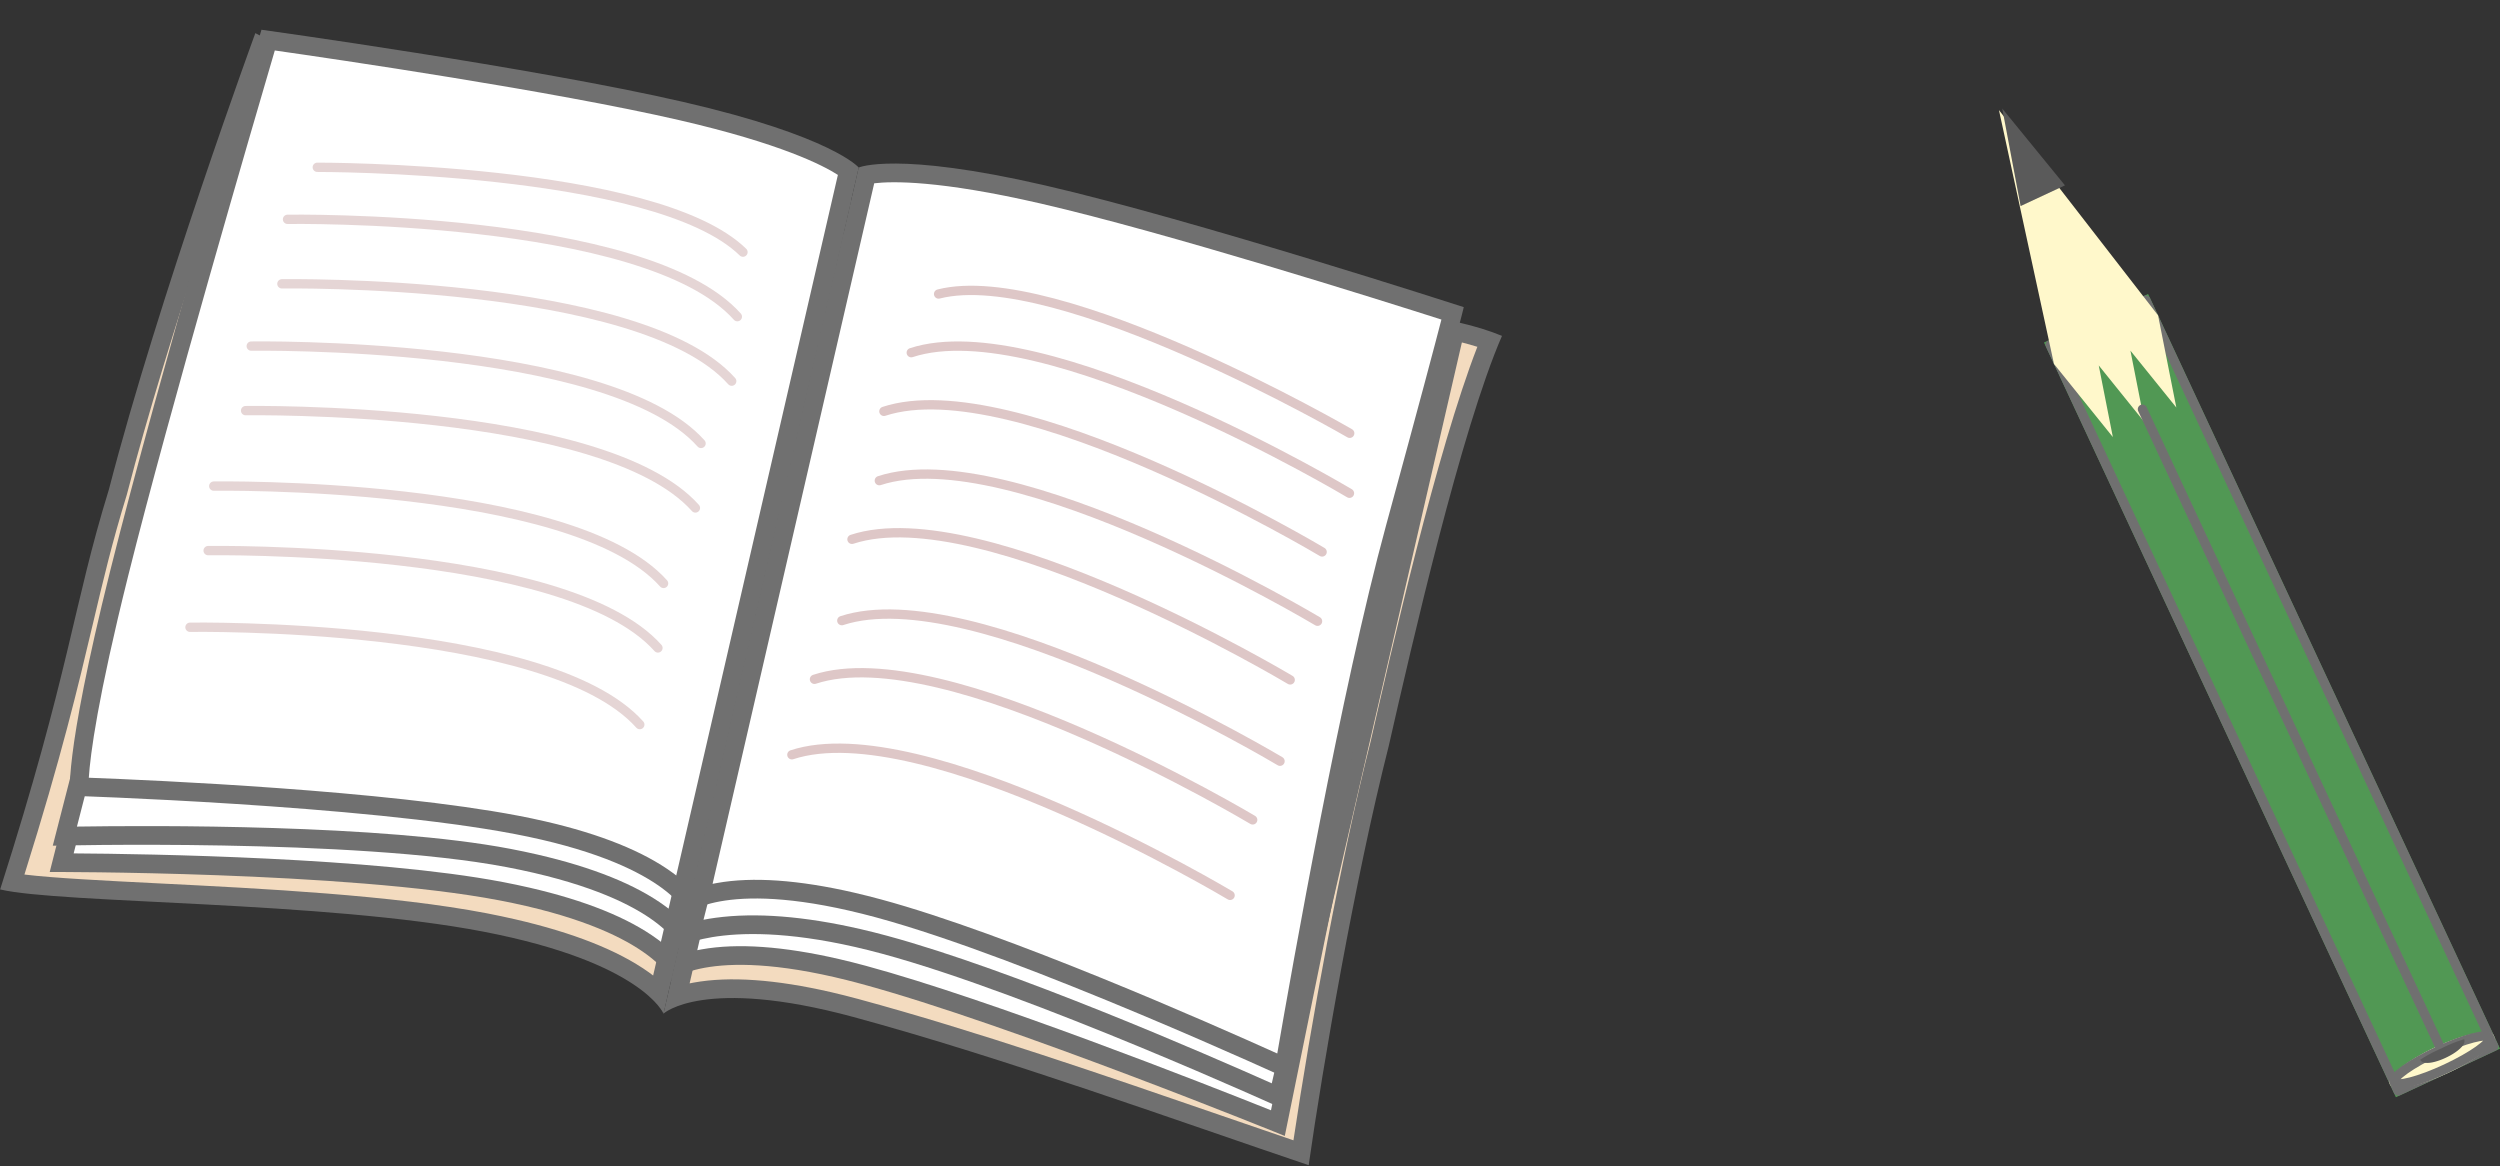 <svg xmlns="http://www.w3.org/2000/svg" width="134.003" height="62.501" viewBox="0 0 134.003 62.501">
  <rect x="0" y="0" width="134.003" height="62.501" fill="#333333" stroke="none"/>
  <g id="グループ_10016" data-name="グループ 10016" transform="translate(-174.753 -4909.736)">
    <g id="グループ_5588" data-name="グループ 5588" transform="matrix(0.996, 0.087, -0.087, 0.996, 179.014, 4908.714)">
      <g id="グループ_4764" data-name="グループ 4764" transform="translate(6.872 0) rotate(8)">
        <g id="グループ_4762" data-name="グループ 4762" transform="translate(0 0)">
          <g id="パス_17227" data-name="パス 17227" transform="translate(0 1.563)" fill="#f3dbbf">
            <path d="M 0.544 47.29 C 1.104 40.309 1.124 36.34 1.143 32.829 C 1.155 30.397 1.166 28.297 1.36 25.642 L 1.36 25.63 L 1.361 25.619 C 1.605 16.306 3.095 3.472 3.437 0.632 C 6.16 1.352 18.182 4.414 25.761 4.414 C 32.468 4.414 34.964 5.233 35.65 5.531 L 35.65 45.262 C 35.391 45.105 35.066 44.936 34.662 44.77 C 32.876 44.034 30.387 43.662 27.266 43.662 C 26.775 43.662 26.263 43.671 25.743 43.69 C 20.62 43.875 13.777 45.097 8.278 46.078 C 4.982 46.666 2.086 47.183 0.544 47.29 Z" stroke="none"/>
            <path d="M 3.865 1.262 C 3.429 4.955 2.09 16.862 1.86 25.632 L 1.858 25.678 C 1.666 28.316 1.655 30.408 1.643 32.831 C 1.625 36.252 1.605 40.104 1.089 46.739 C 2.69 46.567 5.284 46.104 8.19 45.586 C 13.704 44.602 20.566 43.377 25.725 43.19 C 26.251 43.171 26.769 43.162 27.266 43.162 C 30.453 43.162 33.005 43.547 34.852 44.307 C 34.956 44.35 35.055 44.393 35.15 44.436 L 35.15 5.873 C 34.217 5.548 31.642 4.914 25.761 4.914 C 22.135 4.914 17.155 4.248 10.962 2.935 C 7.897 2.285 5.279 1.629 3.865 1.262 M 3.01 -7.62939453125e-06 C 3.01 -7.62939453125e-06 17.184 3.914 25.761 3.914 C 34.339 3.914 36.15 5.227 36.15 5.227 L 36.15 46.302 C 36.15 46.302 34.434 43.876 25.761 44.19 C 17.089 44.503 3.307 47.832 -6.866455078125e-05 47.81 C 1.015 35.496 0.382 32.184 0.861 25.606 C 1.139 14.984 3.01 -7.62939453125e-06 3.01 -7.62939453125e-06 Z" stroke="none" fill="#707070"/>
          </g>
          <g id="パス_17228" data-name="パス 17228" transform="translate(2.379 3.651)" fill="#fff">
            <path d="M 0.513 43.582 L 0.556 41.585 L 1.401 1.772 C 3.922 1.555 16.521 0.5 23.821 0.5 C 30.224 0.5 32.613 1.314 33.271 1.612 L 33.271 41.328 C 33.029 41.178 32.729 41.017 32.361 40.859 C 30.646 40.122 28.257 39.748 25.262 39.748 C 24.791 39.748 24.3 39.758 23.802 39.776 C 16.493 40.053 3.509 42.905 0.513 43.582 Z" stroke="none"/>
            <path d="M 23.821 1 C 16.902 1 5.196 1.951 1.891 2.232 L 1.027 42.953 C 4.912 42.083 16.762 39.542 23.783 39.277 C 24.288 39.258 24.785 39.248 25.262 39.248 C 28.325 39.248 30.78 39.635 32.558 40.4 C 32.632 40.431 32.702 40.463 32.771 40.495 L 32.771 1.949 C 31.876 1.626 29.416 1 23.821 1 M 23.821 -3.4332275390625e-05 C 32.036 -4.1961669921875e-05 33.771 1.313 33.771 1.313 L 33.771 42.389 C 33.771 42.389 32.127 39.962 23.821 40.276 C 15.515 40.59 -6.4849853515625e-05 44.213 -6.4849853515625e-05 44.213 L 0.91 1.313 C 0.91 1.313 15.606 -2.288818359375e-05 23.821 -3.4332275390625e-05 Z" stroke="none" fill="#707070"/>
          </g>
          <g id="パス_17230" data-name="パス 17230" transform="translate(2.222 1.826)" fill="#fff">
            <path d="M 0.516 43.982 L 1.556 1.772 C 4.074 1.555 16.677 0.5 23.978 0.5 C 30.381 0.5 32.769 1.314 33.428 1.612 L 33.428 41.328 C 33.185 41.178 32.885 41.017 32.517 40.859 C 30.802 40.122 28.414 39.748 25.419 39.748 C 24.948 39.748 24.457 39.758 23.959 39.776 C 16.65 40.053 3.555 43.224 0.516 43.982 Z" stroke="none"/>
            <path d="M 23.978 1 C 17.057 1 5.346 1.952 2.045 2.232 L 1.032 43.338 C 4.971 42.365 16.918 39.542 23.94 39.277 C 24.444 39.258 24.942 39.248 25.419 39.248 C 28.482 39.248 30.937 39.636 32.715 40.4 C 32.788 40.431 32.859 40.463 32.928 40.495 L 32.928 1.949 C 32.033 1.626 29.573 1 23.978 1 M 23.978 -3.814697265625e-05 C 32.193 -4.57763671875e-05 33.928 1.313 33.928 1.313 L 33.928 42.389 C 33.928 42.389 32.284 39.962 23.978 40.276 C 15.672 40.59 -6.4849853515625e-05 44.628 -6.4849853515625e-05 44.628 L 1.067 1.313 C 1.067 1.313 15.763 -2.6702880859375e-05 23.978 -3.814697265625e-05 Z" stroke="none" fill="#707070"/>
          </g>
          <g id="パス_17229" data-name="パス 17229" transform="translate(1.881 0)" fill="#fff">
            <path d="M 1.006 43.055 C 0.803 42.151 0.388 39.301 0.528 31.417 C 0.699 21.836 1.707 4.702 1.882 1.774 C 4.363 1.559 17.003 0.5 24.32 0.5 C 30.723 0.5 33.111 1.314 33.77 1.612 L 33.77 41.328 C 33.527 41.178 33.227 41.017 32.859 40.859 C 31.144 40.122 28.756 39.748 25.76 39.748 C 25.29 39.748 24.799 39.758 24.301 39.776 C 16.846 40.058 3.604 42.554 1.006 43.055 Z" stroke="none"/>
            <path d="M 24.32 1 C 17.377 1 5.613 1.958 2.355 2.235 C 2.125 6.125 1.192 22.248 1.028 31.426 C 0.907 38.218 1.202 41.232 1.404 42.469 C 4.9 41.799 17.083 39.549 24.282 39.277 C 24.786 39.258 25.284 39.248 25.76 39.248 C 28.824 39.248 31.279 39.636 33.057 40.4 C 33.13 40.431 33.201 40.463 33.27 40.495 L 33.27 1.949 C 32.374 1.626 29.915 1 24.32 1 M 24.32 -3.814697265625e-05 C 32.535 -4.9591064453125e-05 34.27 1.313 34.27 1.313 L 34.27 42.389 C 34.27 42.389 32.626 39.962 24.32 40.276 C 16.013 40.59 0.655 43.633 0.655 43.633 C 0.655 43.633 -0.16 41.988 0.028 31.408 C 0.217 20.828 1.409 1.313 1.409 1.313 C 1.409 1.313 16.104 -2.6702880859375e-05 24.32 -3.814697265625e-05 Z" stroke="none" fill="#707070"/>
          </g>
        </g>
        <g id="グループ_4763" data-name="グループ 4763" transform="translate(36.073 0)">
          <g id="パス_17227-2" data-name="パス 17227" transform="translate(0.077 2.175)" fill="#f3dbbf" stroke-linejoin="round">
            <path d="M 34.982 45.273 C 33.533 45.128 31.979 44.964 30.346 44.791 C 23.821 44.102 16.425 43.322 9.969 43.078 C 9.471 43.059 8.98 43.049 8.509 43.049 C 5.514 43.049 3.125 43.423 1.41 44.16 C 1.042 44.318 0.742 44.479 0.5 44.63 L 0.5 4.913 C 1.159 4.615 3.547 3.801 9.95 3.801 C 13.728 3.801 18.056 2.927 22.242 2.081 C 26.264 1.268 30.063 0.5 33.236 0.5 C 33.886 0.5 34.495 0.534 35.053 0.6 C 34.11 6.368 34.146 17.936 34.161 22.967 C 34.015 29.689 34.476 39.086 34.982 45.273 Z" stroke="none"/>
            <path d="M 33.235 1 C 30.112 1 26.337 1.763 22.34 2.571 C 18.131 3.422 13.778 4.301 9.95 4.301 C 4.355 4.301 1.895 4.928 1 5.25 L 1 43.796 C 1.068 43.764 1.139 43.732 1.213 43.701 C 2.99 42.937 5.445 42.549 8.509 42.549 C 8.986 42.549 9.483 42.559 9.988 42.578 C 16.461 42.823 23.865 43.604 30.398 44.294 C 31.809 44.443 33.161 44.586 34.436 44.716 C 33.948 38.522 33.52 29.488 33.661 22.963 C 33.646 18.065 33.613 7.006 34.479 1.046 C 34.086 1.015 33.671 1 33.235 1 C 33.235 1 33.235 1 33.235 1 M 33.236 -4.9591064453125e-05 C 34.085 -7.62939453125e-06 34.888 0.055 35.634 0.178 C 34.633 5.566 34.644 17.355 34.661 22.972 C 34.5 30.372 35.069 40.405 35.531 45.831 C 28.332 45.118 18.256 43.891 9.95 43.577 C 1.644 43.264 -6.103515625e-05 45.69 -6.103515625e-05 45.69 L -1.1444091796875e-05 4.614 C -1.1444091796875e-05 4.614 1.735 3.301 9.95 3.301 C 17.23 3.301 26.629 -0 33.236 -4.9591064453125e-05 Z" stroke="none" fill="#707070"/>
          </g>
          <g id="パス_17228-2" data-name="パス 17228" transform="translate(0.077 3.651)" fill="#fff">
            <path d="M 33.416 42.528 C 30.468 42.066 17.294 40.053 9.969 39.776 C 9.471 39.758 8.98 39.748 8.509 39.748 C 5.514 39.748 3.126 40.122 1.411 40.859 C 1.043 41.017 0.742 41.178 0.5 41.328 L 0.5 1.612 C 1.159 1.314 3.547 0.5 9.95 0.5 C 17.252 0.5 29.854 1.555 32.372 1.772 L 33.416 42.528 Z" stroke="none"/>
            <path d="M 9.95 1 C 4.355 1 1.895 1.626 1 1.949 L 1 40.494 C 1.068 40.463 1.139 40.431 1.213 40.4 C 2.99 39.636 5.445 39.248 8.509 39.248 C 8.986 39.248 9.483 39.258 9.988 39.277 C 16.926 39.539 29.072 41.35 32.901 41.942 L 31.884 2.232 C 28.584 1.952 16.872 1 9.95 1 M 9.95 -1.52587890625e-05 C 18.165 -2.6702880859375e-05 32.861 1.313 32.861 1.313 L 33.931 43.116 C 33.931 43.116 18.256 40.59 9.95 40.276 C 1.644 39.962 -5.7220458984375e-05 42.389 -5.7220458984375e-05 42.389 L 3.814697265625e-06 1.313 C 3.814697265625e-06 1.313 1.735 -7.62939453125e-06 9.95 -1.52587890625e-05 Z" stroke="none" fill="#707070"/>
          </g>
          <g id="パス_17230-2" data-name="パス 17230" transform="translate(0 1.826)" fill="#fff">
            <path d="M 33.194 42.958 C 30.353 42.398 18.099 40.052 10.803 39.776 C 10.313 39.758 9.827 39.749 9.358 39.749 C 4.409 39.749 1.748 40.779 0.52 41.471 L 1.328 1.614 C 1.978 1.319 4.361 0.5 10.784 0.5 C 18.075 0.5 30.65 1.552 33.195 1.771 L 33.194 42.958 Z" stroke="none"/>
            <path d="M 10.784 -2.288818359375e-05 L 10.784 1 C 5.161 1 2.705 1.632 1.821 1.954 L 1.036 40.653 C 1.22 40.571 1.42 40.488 1.637 40.406 C 3.667 39.638 6.264 39.249 9.358 39.249 C 9.833 39.249 10.325 39.258 10.821 39.277 C 17.819 39.541 29.01 41.63 32.694 42.349 L 32.695 2.23 C 29.363 1.947 17.689 1 10.784 1 L 10.784 -2.288818359375e-05 M 10.784 -2.288818359375e-05 C 18.999 -3.0517578125e-05 33.695 1.313 33.695 1.313 L 33.694 43.567 C 33.694 43.567 19.09 40.59 10.784 40.276 C 2.478 39.962 -6.103515625e-05 42.434 -6.103515625e-05 42.434 L 0.834 1.313 C 0.834 1.313 2.569 0 10.784 -2.288818359375e-05 Z" stroke="none" fill="#707070"/>
          </g>
          <g id="パス_17229-2" data-name="パス 17229" transform="translate(0.077 0)" fill="#fff">
            <path d="M 33.08 43.169 C 30.081 42.564 17.259 40.052 9.969 39.776 C 9.471 39.758 8.98 39.748 8.509 39.748 C 5.514 39.748 3.125 40.122 1.41 40.859 C 1.042 41.017 0.742 41.177 0.5 41.328 L 0.5 1.612 C 1.159 1.314 3.547 0.5 9.95 0.5 C 17.245 0.5 30.176 1.553 32.784 1.772 C 32.762 2.778 32.678 5.757 32.361 13.68 C 31.979 23.237 32.88 39.703 33.08 43.169 Z" stroke="none"/>
            <path d="M 9.95 1 C 4.355 1 1.895 1.626 1 1.949 L 1 40.494 C 1.068 40.463 1.139 40.431 1.213 40.4 C 2.99 39.636 5.445 39.248 8.509 39.248 C 8.986 39.248 9.483 39.258 9.988 39.277 C 16.977 39.541 28.662 41.775 32.544 42.551 C 32.29 38.023 31.499 22.739 31.862 13.66 C 32.141 6.68 32.239 3.562 32.273 2.231 C 28.855 1.949 16.86 1 9.95 1 M 9.95 -1.52587890625e-05 C 18.165 -2.288818359375e-05 33.291 1.313 33.291 1.313 C 33.291 1.313 33.291 2.933 32.861 13.7 C 32.43 24.467 33.618 43.789 33.618 43.789 C 33.618 43.789 18.256 40.59 9.95 40.276 C 1.644 39.962 -5.340576171875e-05 42.389 -5.340576171875e-05 42.389 L -3.814697265625e-06 1.313 C -3.814697265625e-06 1.313 1.735 -3.814697265625e-06 9.95 -1.52587890625e-05 Z" stroke="none" fill="#707070"/>
          </g>
        </g>
      </g>
      <g id="グループ_4765" data-name="グループ 4765" transform="translate(8.916 8.533)">
        <path id="パス_17231" data-name="パス 17231" d="M2039.84,13441.634s18.042-1.621,23.131,2.545" transform="translate(-2035.186 -13441.323)" fill="none" stroke="#e5d5d5" stroke-linecap="round" stroke-width="0.5"/>
        <path id="パス_17232" data-name="パス 17232" d="M2039.84,13441.7s19.093-1.965,24.478,3.1" transform="translate(-2036.533 -13438.471)" fill="none" stroke="#e5d5d5" stroke-linecap="round" stroke-width="0.5"/>
        <path id="パス_17233" data-name="パス 17233" d="M2039.84,13441.7s19.093-1.965,24.478,3.1" transform="translate(-2036.533 -13435)" fill="none" stroke="#e5d5d5" stroke-linecap="round" stroke-width="0.5"/>
        <path id="パス_17234" data-name="パス 17234" d="M2039.84,13441.7s19.093-1.965,24.478,3.1" transform="translate(-2037.88 -13431.531)" fill="none" stroke="#e5d5d5" stroke-linecap="round" stroke-width="0.5"/>
        <path id="パス_17235" data-name="パス 17235" d="M2039.84,13441.7s19.093-1.965,24.478,3.1" transform="translate(-2037.88 -13428.058)" fill="none" stroke="#e5d5d5" stroke-linecap="round" stroke-width="0.5"/>
        <path id="パス_17236" data-name="パス 17236" d="M2039.84,13441.7s19.093-1.965,24.478,3.1" transform="translate(-2039.228 -13423.879)" fill="none" stroke="#e5d5d5" stroke-linecap="round" stroke-width="0.5"/>
        <path id="パス_17237" data-name="パス 17237" d="M2039.84,13441.7s19.093-1.965,24.478,3.1" transform="translate(-2039.228 -13420.407)" fill="none" stroke="#e5d5d5" stroke-linecap="round" stroke-width="0.5"/>
        <path id="パス_17238" data-name="パス 17238" d="M2039.84,13441.7s19.093-1.965,24.478,3.1" transform="translate(-2039.84 -13416.229)" fill="none" stroke="#e5d5d5" stroke-linecap="round" stroke-width="0.5"/>
      </g>
      <g id="グループ_4766" data-name="グループ 4766" transform="translate(48.321 10.031) rotate(20)">
        <path id="パス_17231-2" data-name="パス 17231" d="M23.131.31S5.089-1.309,0,2.854" transform="translate(0 0)" fill="none" stroke="#dec7c7" stroke-linecap="round" stroke-width="0.5"/>
        <path id="パス_17232-2" data-name="パス 17232" d="M24.478.376S5.385-1.591,0,3.47" transform="translate(0 2.854)" fill="none" stroke="#dec7c7" stroke-linecap="round" stroke-width="0.5"/>
        <path id="パス_17233-2" data-name="パス 17233" d="M24.478.376S5.385-1.591,0,3.47" transform="translate(0 6.325)" fill="none" stroke="#dec7c7" stroke-linecap="round" stroke-width="0.5"/>
        <path id="パス_17234-2" data-name="パス 17234" d="M24.478.376S5.385-1.591,0,3.47" transform="translate(1.347 9.796)" fill="none" stroke="#dec7c7" stroke-linecap="round" stroke-width="0.5"/>
        <path id="パス_17235-2" data-name="パス 17235" d="M24.478.376S5.385-1.591,0,3.47" transform="translate(1.347 13.266)" fill="none" stroke="#dec7c7" stroke-linecap="round" stroke-width="0.5"/>
        <path id="パス_17236-2" data-name="パス 17236" d="M24.478.376S5.385-1.591,0,3.47" transform="translate(2.695 17.448)" fill="none" stroke="#dec7c7" stroke-linecap="round" stroke-width="0.5"/>
        <path id="パス_17237-2" data-name="パス 17237" d="M24.478.376S5.385-1.591,0,3.47" transform="translate(2.695 20.918)" fill="none" stroke="#dec7c7" stroke-linecap="round" stroke-width="0.5"/>
        <path id="パス_17238-2" data-name="パス 17238" d="M24.478.376S5.385-1.591,0,3.47" transform="translate(3.307 25.097)" fill="none" stroke="#dec7c7" stroke-linecap="round" stroke-width="0.5"/>
      </g>
    </g>
    <g id="グループ_5626" data-name="グループ 5626" transform="translate(279.109 4916.936) rotate(-25)">
      <g id="グループ_5183" data-name="グループ 5183" transform="translate(0 12.313)">
        <g id="長方形_752" data-name="長方形 752" transform="translate(0 0)" fill="#519854" stroke="#707070" stroke-linecap="round" stroke-linejoin="round" stroke-width="0.5">
          <rect width="6.157" height="44.634" stroke="none"/>
          <rect x="0.25" y="0.25" width="5.657" height="44.134" fill="none"/>
        </g>
        <g id="楕円形_798" data-name="楕円形 798" transform="translate(0 43.095)" fill="#fff8cb" stroke="#707070" stroke-width="0.5">
          <ellipse cx="3.078" cy="0.77" rx="3.078" ry="0.77" stroke="none"/>
          <ellipse cx="3.078" cy="0.77" rx="2.828" ry="0.52" fill="none"/>
        </g>
      </g>
      <g id="グループ_5184" data-name="グループ 5184" transform="translate(0 0)">
        <path id="合体_84" data-name="合体 84" d="M4.015,14.667l-.937,3.8-.937-3.8-.937,3.8L0,13.58H6.157l-1.2,4.889ZM0,13.58,3.078,0,6.157,13.58Z" fill="#fff8cb"/>
        <line id="線_64" data-name="線 64" x2="0.006" y2="37.812" transform="translate(3.273 17.783)" fill="none" stroke="#707070" stroke-linecap="round" stroke-width="0.5"/>
        <path id="パス_19092" data-name="パス 19092" d="M1.317,0,2.623,5.154H0Z" transform="translate(1.956 0)" fill="#5a5a5a"/>
        <path id="パス_19093" data-name="パス 19093" d="M1.276,0A7.171,7.171,0,0,1,2.6.071c0,.3-.6.482-1.323.482S0,.371,0,.071A7.439,7.439,0,0,1,1.276,0Z" transform="translate(2.027 55.607)" fill="#5a5a5a"/>
      </g>
    </g>
  </g>
</svg>
